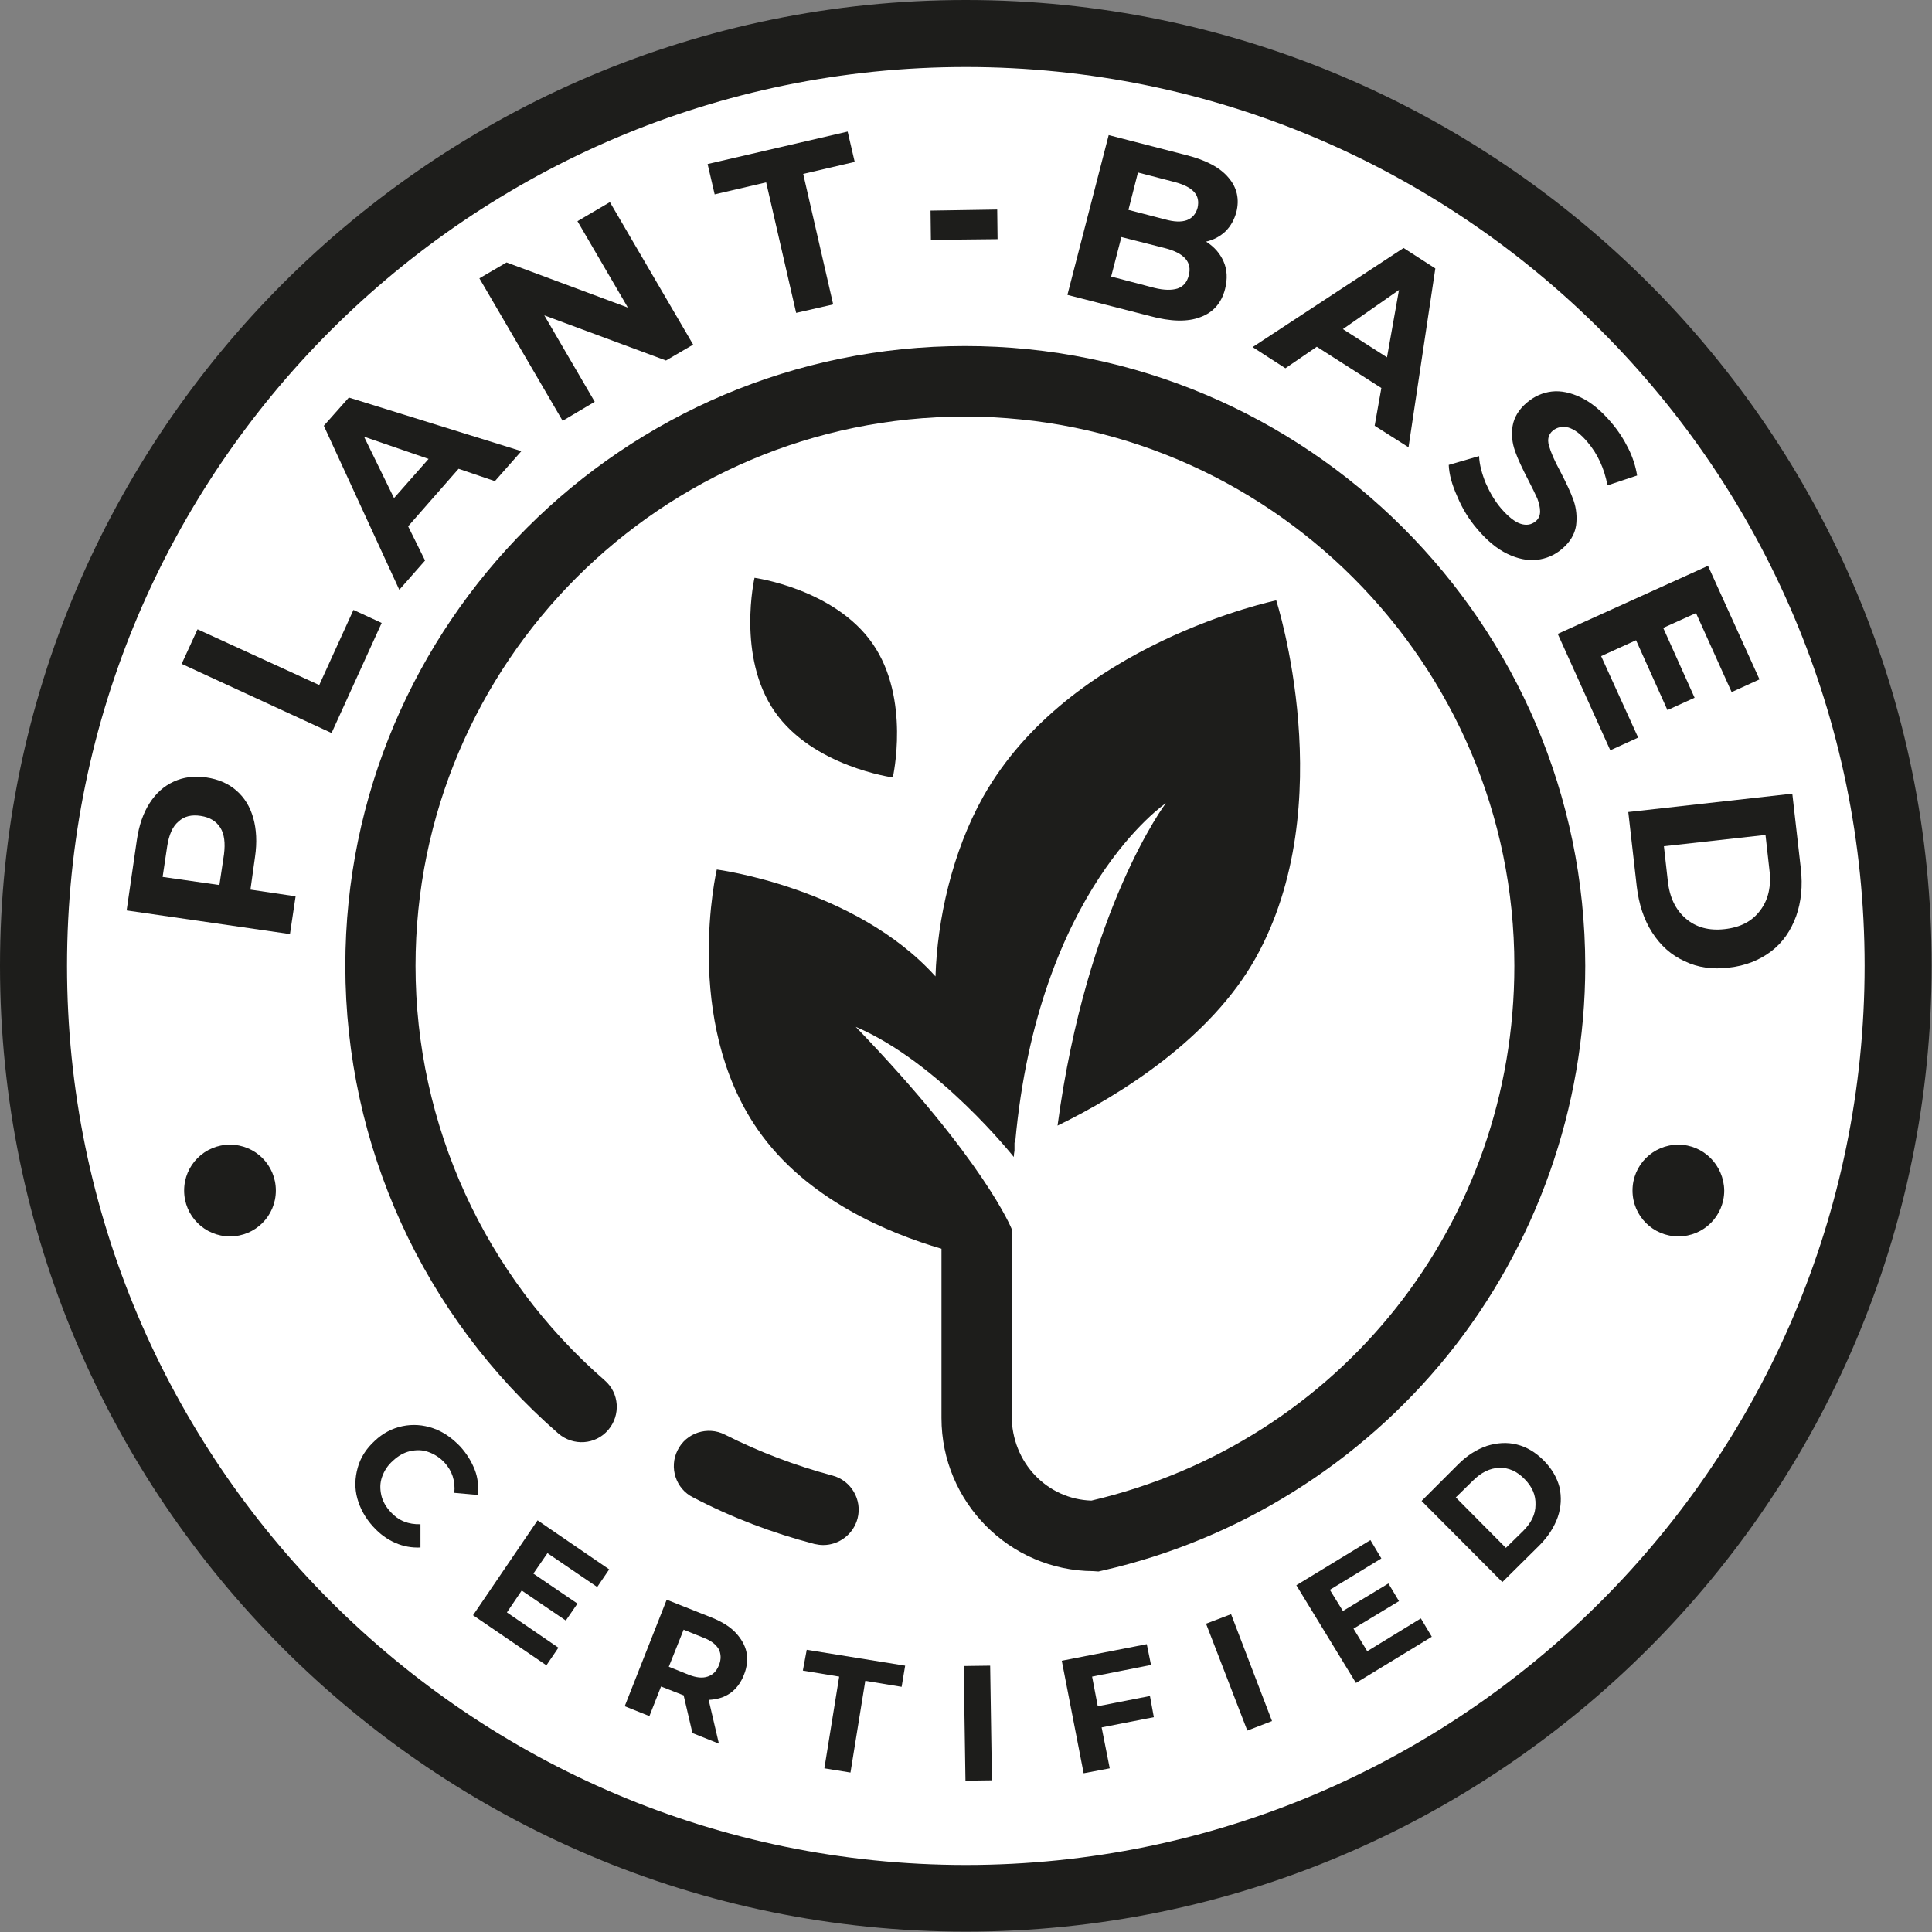 <svg version="1.1" xmlns="http://www.w3.org/2000/svg" xmlns:xlink="http://www.w3.org/1999/xlink" x="0px" y="0px"
	 viewBox="0 0 547.7 547.7" style="enable-background:new 0 0 547.7 547.7;" xml:space="preserve">
<rect x="0" y="0" width="547.7" height="547.7" fill="#808080" stroke="none"/>
<style type="text/css">
	.st0{fill:#FFFFFF;}
	.st1{fill:#1D1D1B;}
</style>
<ellipse id="Ellipse_40" class="st0" cx="274.8" cy="273.7" rx="264" ry="265.5"/>
<path class="st1" d="M63.5,242.2l-1.3,8.7l-16.1-2.3l1.3-8.7c0.5-3.2,1.5-5.6,3.2-7c1.6-1.5,3.7-2,6.3-1.6s4.4,1.5,5.6,3.4
	C63.6,236.5,63.9,239,63.5,242.2 M72.3,242.9c0.6-4.1,0.4-7.8-0.5-11s-2.5-5.8-4.8-7.8s-5.1-3.2-8.5-3.7s-6.5-0.1-9.3,1.2
	s-5,3.3-6.8,6.1s-3,6.3-3.6,10.4l-2.9,20l46.3,6.7l1.6-10.7L71,252.2L72.3,242.9z"/>
<path class="st1" d="M100.2,172.9l-9.7,21.3L56,178.4l-4.5,9.8L94,207.8l14.2-31.2L100.2,172.9z"/>
<path class="st1" d="M103.2,123.8l18.3,6.3l-9.8,11.1L103.2,123.8z M120.5,158.9l-4.8-9.7l14.3-16.3l10.3,3.5l7.5-8.5l-48.9-15.2
	l-7.1,8l21.4,46.5L120.5,158.9z"/>
<path class="st1" d="M168.6,113.9l-14.3-24.5l34.5,12.8l7.7-4.5l-23.6-40.4l-9.2,5.4L178,87.2l-34.4-12.8l-7.7,4.5l23.6,40.4
	L168.6,113.9z"/>
<path class="st1" d="M217.2,51.7l8.5,37l10.5-2.4l-8.5-37l14.6-3.4l-2-8.6l-39.7,9.2l2,8.6L217.2,51.7z"/>
<path class="st1" d="M282.8,67.8l-0.1-8.4l-18.9,0.3l0.1,8.3L282.8,67.8z"/>
<path class="st1" d="M317.9,67.2l12.2,3.1c5.6,1.4,7.9,4,6.9,7.8c-0.5,1.9-1.5,3.1-3.2,3.7c-1.6,0.5-3.8,0.5-6.6-0.2L315,78.4
	L317.9,67.2z M322.6,48.9l10.4,2.7c2.6,0.7,4.4,1.6,5.5,2.8s1.4,2.7,1,4.5c-0.5,1.8-1.5,2.9-3,3.5c-1.6,0.6-3.7,0.5-6.2-0.2
	l-10.4-2.7L322.6,48.9z M340.3,89.9c3.6-1.3,6-4,7-8c0.7-2.8,0.6-5.4-0.4-7.7c-1-2.3-2.6-4.2-5-5.7c2.2-0.5,4-1.5,5.5-2.9
	c1.5-1.5,2.5-3.3,3.1-5.5c0.9-3.6,0.2-6.9-2.2-9.7c-2.4-2.9-6.4-5-11.9-6.4l-22.1-5.7l-11.7,45.3l23.4,6
	C331.9,91.2,336.7,91.3,340.3,89.9"/>
<path class="st1" d="M396.6,82.2l-3.4,19.1l-12.5-8L396.6,82.2z M373.3,98.3l18.3,11.7l-1.9,10.7l9.6,6.1l7.6-50.7l-9-5.8
	l-42.8,28.1l9.3,6L373.3,98.3z"/>
<path class="st1" d="M418.8,150c2.8,3.3,5.6,5.6,8.5,7s5.7,2,8.4,1.7c2.6-0.3,5-1.3,7-3c2.4-2,3.7-4.2,4.1-6.7
	c0.3-2.4,0.1-4.8-0.7-7.1c-0.8-2.3-2.1-5-3.8-8.3c-1.7-3.1-2.7-5.5-3.2-7.3s-0.1-3.2,1.1-4.2s2.7-1.3,4.4-0.9
	c1.7,0.5,3.5,1.8,5.5,4.2c2.8,3.3,4.7,7.4,5.6,12.2l8.4-2.8c-0.4-2.5-1.2-5.1-2.5-7.7c-1.3-2.6-2.9-5.1-4.9-7.4
	c-2.8-3.3-5.6-5.6-8.5-7s-5.7-2-8.3-1.7c-2.6,0.3-5,1.4-7,3.1c-2.4,2-3.7,4.3-4.1,6.7c-0.4,2.5-0.1,4.8,0.7,7.1
	c0.8,2.3,2.1,5,3.8,8.3c1.1,2.1,1.9,3.8,2.5,5.1c0.5,1.3,0.8,2.6,0.8,3.7c0,1.1-0.4,2.1-1.3,2.8c-1.2,1-2.6,1.2-4.2,0.7
	s-3.5-2-5.5-4.3c-1.8-2.1-3.2-4.5-4.4-7.2c-1.1-2.7-1.8-5.3-1.9-7.7l-8.6,2.5c0.1,2.6,0.9,5.6,2.4,8.9
	C414.5,144.1,416.4,147.2,418.8,150"/>
<path class="st1" d="M453.9,186l9.9-4.5l8.9,19.8l7.7-3.5l-8.9-19.8l9.3-4.2l10.1,22.4l7.9-3.6l-14.6-32.2l-42.6,19.3l14.9,33
	l7.9-3.6L453.9,186z"/>
<path class="st1" d="M499,258.1c-2.3,3.1-5.6,4.8-10.1,5.3c-4.4,0.5-8.1-0.5-11-3s-4.6-6-5.1-10.7l-1.1-9.8l28.8-3.2l1.1,9.8
	C502.2,251.2,501.3,255.1,499,258.1 M510.5,246.1l-2.4-21.1l-46.5,5.2l2.4,21.1c0.6,5,2,9.4,4.4,13.1c2.4,3.7,5.4,6.4,9.2,8.1
	c3.7,1.8,7.9,2.4,12.6,1.8c4.6-0.5,8.6-2.1,11.9-4.6s5.6-5.9,7.1-10C510.6,255.7,511.1,251.2,510.5,246.1"/>
<path class="st1" d="M135.4,423.8c0.3-2.4,0.1-4.8-0.8-7.1s-2.2-4.5-4.1-6.6c-2.3-2.4-4.8-4.2-7.7-5.2c-2.9-1-5.8-1.2-8.7-0.6
	c-2.9,0.6-5.6,2-7.9,4.2c-2.4,2.2-4,4.7-4.8,7.6s-0.9,5.8-0.1,8.7c0.8,2.9,2.3,5.6,4.5,8c1.9,2.1,4,3.6,6.3,4.6s4.6,1.4,7.1,1.3
	v-6.6c-3.4,0.1-6.2-1-8.4-3.4c-1.4-1.5-2.3-3.1-2.7-4.8c-0.4-1.8-0.4-3.5,0.2-5.2s1.6-3.3,3.1-4.6c1.5-1.4,3.1-2.3,4.8-2.7
	c1.8-0.4,3.5-0.4,5.2,0.2s3.3,1.6,4.6,3c2.2,2.4,3.1,5.2,2.8,8.6L135.4,423.8z"/>
<path class="st1" d="M134.1,457.9l20.8,14.2l3.4-5l-14.6-10l4.2-6.2l12.5,8.5l3.3-4.8l-12.5-8.5l4-5.8l14.1,9.6l3.4-5L152.4,431
	L134.1,457.9z"/>
<path class="st1" d="M203.8,472.1c-0.7,1.7-1.7,2.7-3.2,3.2s-3.2,0.3-5.3-0.5l-5.7-2.3l4.2-10.5l5.7,2.3c2.1,0.8,3.5,1.9,4.3,3.3
	C204.4,468.9,204.5,470.4,203.8,472.1 M208.5,462.8c-1.6-1.7-3.8-3-6.4-4.1l-13.1-5.2l-11.9,30.2l7,2.8l3.3-8.4l6.1,2.4l0.3,0.1
	l2.5,10.7l7.5,3l-2.9-12.4c2.3-0.1,4.4-0.7,6.1-1.9c1.7-1.2,3-2.9,3.9-5.2c0.9-2.2,1.1-4.4,0.7-6.5
	C211.2,466.4,210.1,464.5,208.5,462.8"/>
<path class="st1" d="M227.6,473.6l10.3,1.7l-4.2,26l7.4,1.2l4.2-26l10.3,1.7l1-6l-27.9-4.5L227.6,473.6z"/>
<path class="st1" d="M273.2,472.3l0.5,32.5l7.5-0.1l-0.5-32.5L273.2,472.3z"/>
<path class="st1" d="M326,480.8l-14.8,2.9l-1.6-8.4l16.7-3.3l-1.2-5.9l-24.1,4.7l6.2,31.9l7.4-1.4l-2.3-11.6l14.8-2.9L326,480.8z"/>
<path class="st1" d="M341.9,460.3l11.7,30.3l7-2.7L349,457.6L341.9,460.3z"/>
<path class="st1" d="M387.6,468.1l-3.9-6.4l12.9-7.8l-3-5l-12.9,7.8l-3.7-6l14.6-8.9l-3.1-5.2l-21,12.8l16.9,27.7l21.5-13.1
	l-3.1-5.2L387.6,468.1z"/>
<path class="st1" d="M431.8,434l-4.9,4.8l-14.2-14.3l4.9-4.8c2.3-2.3,4.8-3.5,7.4-3.6s5.1,1,7.2,3.2c2.2,2.2,3.2,4.6,3.1,7.3
	C435.3,429.3,434.1,431.7,431.8,434 M437.6,414c-2.3-2.3-4.8-3.8-7.6-4.5c-2.8-0.7-5.6-0.5-8.5,0.4c-2.9,1-5.6,2.7-8.1,5.2
	L403,425.5l22.9,23l10.5-10.4c2.5-2.5,4.2-5.2,5.2-8c1-2.9,1.1-5.7,0.5-8.5C441.4,418.9,439.9,416.3,437.6,414"/>
<path class="st1" d="M253.1,220.4c0,0,5.1-22.3-5.7-37.9s-33.5-18.7-33.5-18.7s-5.1,22.3,5.7,37.9S253.1,220.4,253.1,220.4"/>
<path class="st1" d="M65.2,324.5c-7.2,0-13,5.8-13,13s5.8,13,13,13s13-5.8,13-13S72.4,324.5,65.2,324.5"/>
<path class="st1" d="M475.8,324.5c-7.2,0-13,5.8-13,13s5.8,13,13,13s13-5.8,13-13C488.7,330.3,482.9,324.5,475.8,324.5"/>
<path class="st1" d="M273.8,528.7C133.3,528.7,19,414.3,19,273.8S133.3,19,273.8,19s254.8,114.3,254.8,254.8
	S414.3,528.7,273.8,528.7 M273.8,0C122.8,0,0,122.8,0,273.8s122.8,273.8,273.8,273.8s273.8-122.8,273.8-273.8
	C547.7,122.8,424.8,0,273.8,0"/>
<path class="st1" d="M230.9,437.7c0.9,0.2,1.7,0.3,2.5,0.3c4.4,0,8.5-3,9.7-7.5c1.4-5.3-1.8-10.8-7.1-12.2
	c-10.5-2.8-20.8-6.7-30.5-11.6c-4.9-2.5-11-0.5-13.4,4.4c-2.5,4.9-0.5,11,4.4,13.4C207.4,430.2,219,434.6,230.9,437.7"/>
<path class="st1" d="M273.6,98.1c-96.9,0-175.7,78.8-175.7,175.7c0,50.9,22,99.2,60.4,132.6c4.2,3.6,10.5,3.2,14.1-1
	s3.2-10.5-1-14.1c-34-29.6-53.6-72.4-53.6-117.5c0-85.9,69.8-155.7,155.7-155.7S429.3,188,429.3,273.8c0,72.8-49.2,135-119.9,151.6
	c-12.5-0.4-22.6-10.7-22.6-24.1v-52.9c0,0-7.6-19.3-44.2-57.3c23.5,10,44.8,36.9,44.8,36.9c0-0.6,0.1-1.2,0.2-1.8v-2.3
	c0.1,0,0.1,0,0.2-0.1c6.5-71.7,42.7-96.1,42.7-96.1s-22.4,29.6-30.7,91.4c18.1-8.8,43.4-24.8,56.1-47.4
	c24.5-43.7,5.9-101.5,5.9-101.5s-58.6,12.1-83.1,55.7c-8.8,15.7-13,34.9-13.5,50.9c-22.7-25.2-62-30.3-62-30.3s-9.9,42.7,11.6,73.7
	c13.7,19.8,37.1,29.4,52.1,33.8v48c0,23.8,19.3,43.3,43.1,43.4l1.4,0.1l1.3-0.3c38.2-8.7,72.9-30.3,97.7-61
	c25.1-31.1,39-70.3,39-110.4C449.3,176.9,370.4,98.1,273.6,98.1"/>
</svg>
